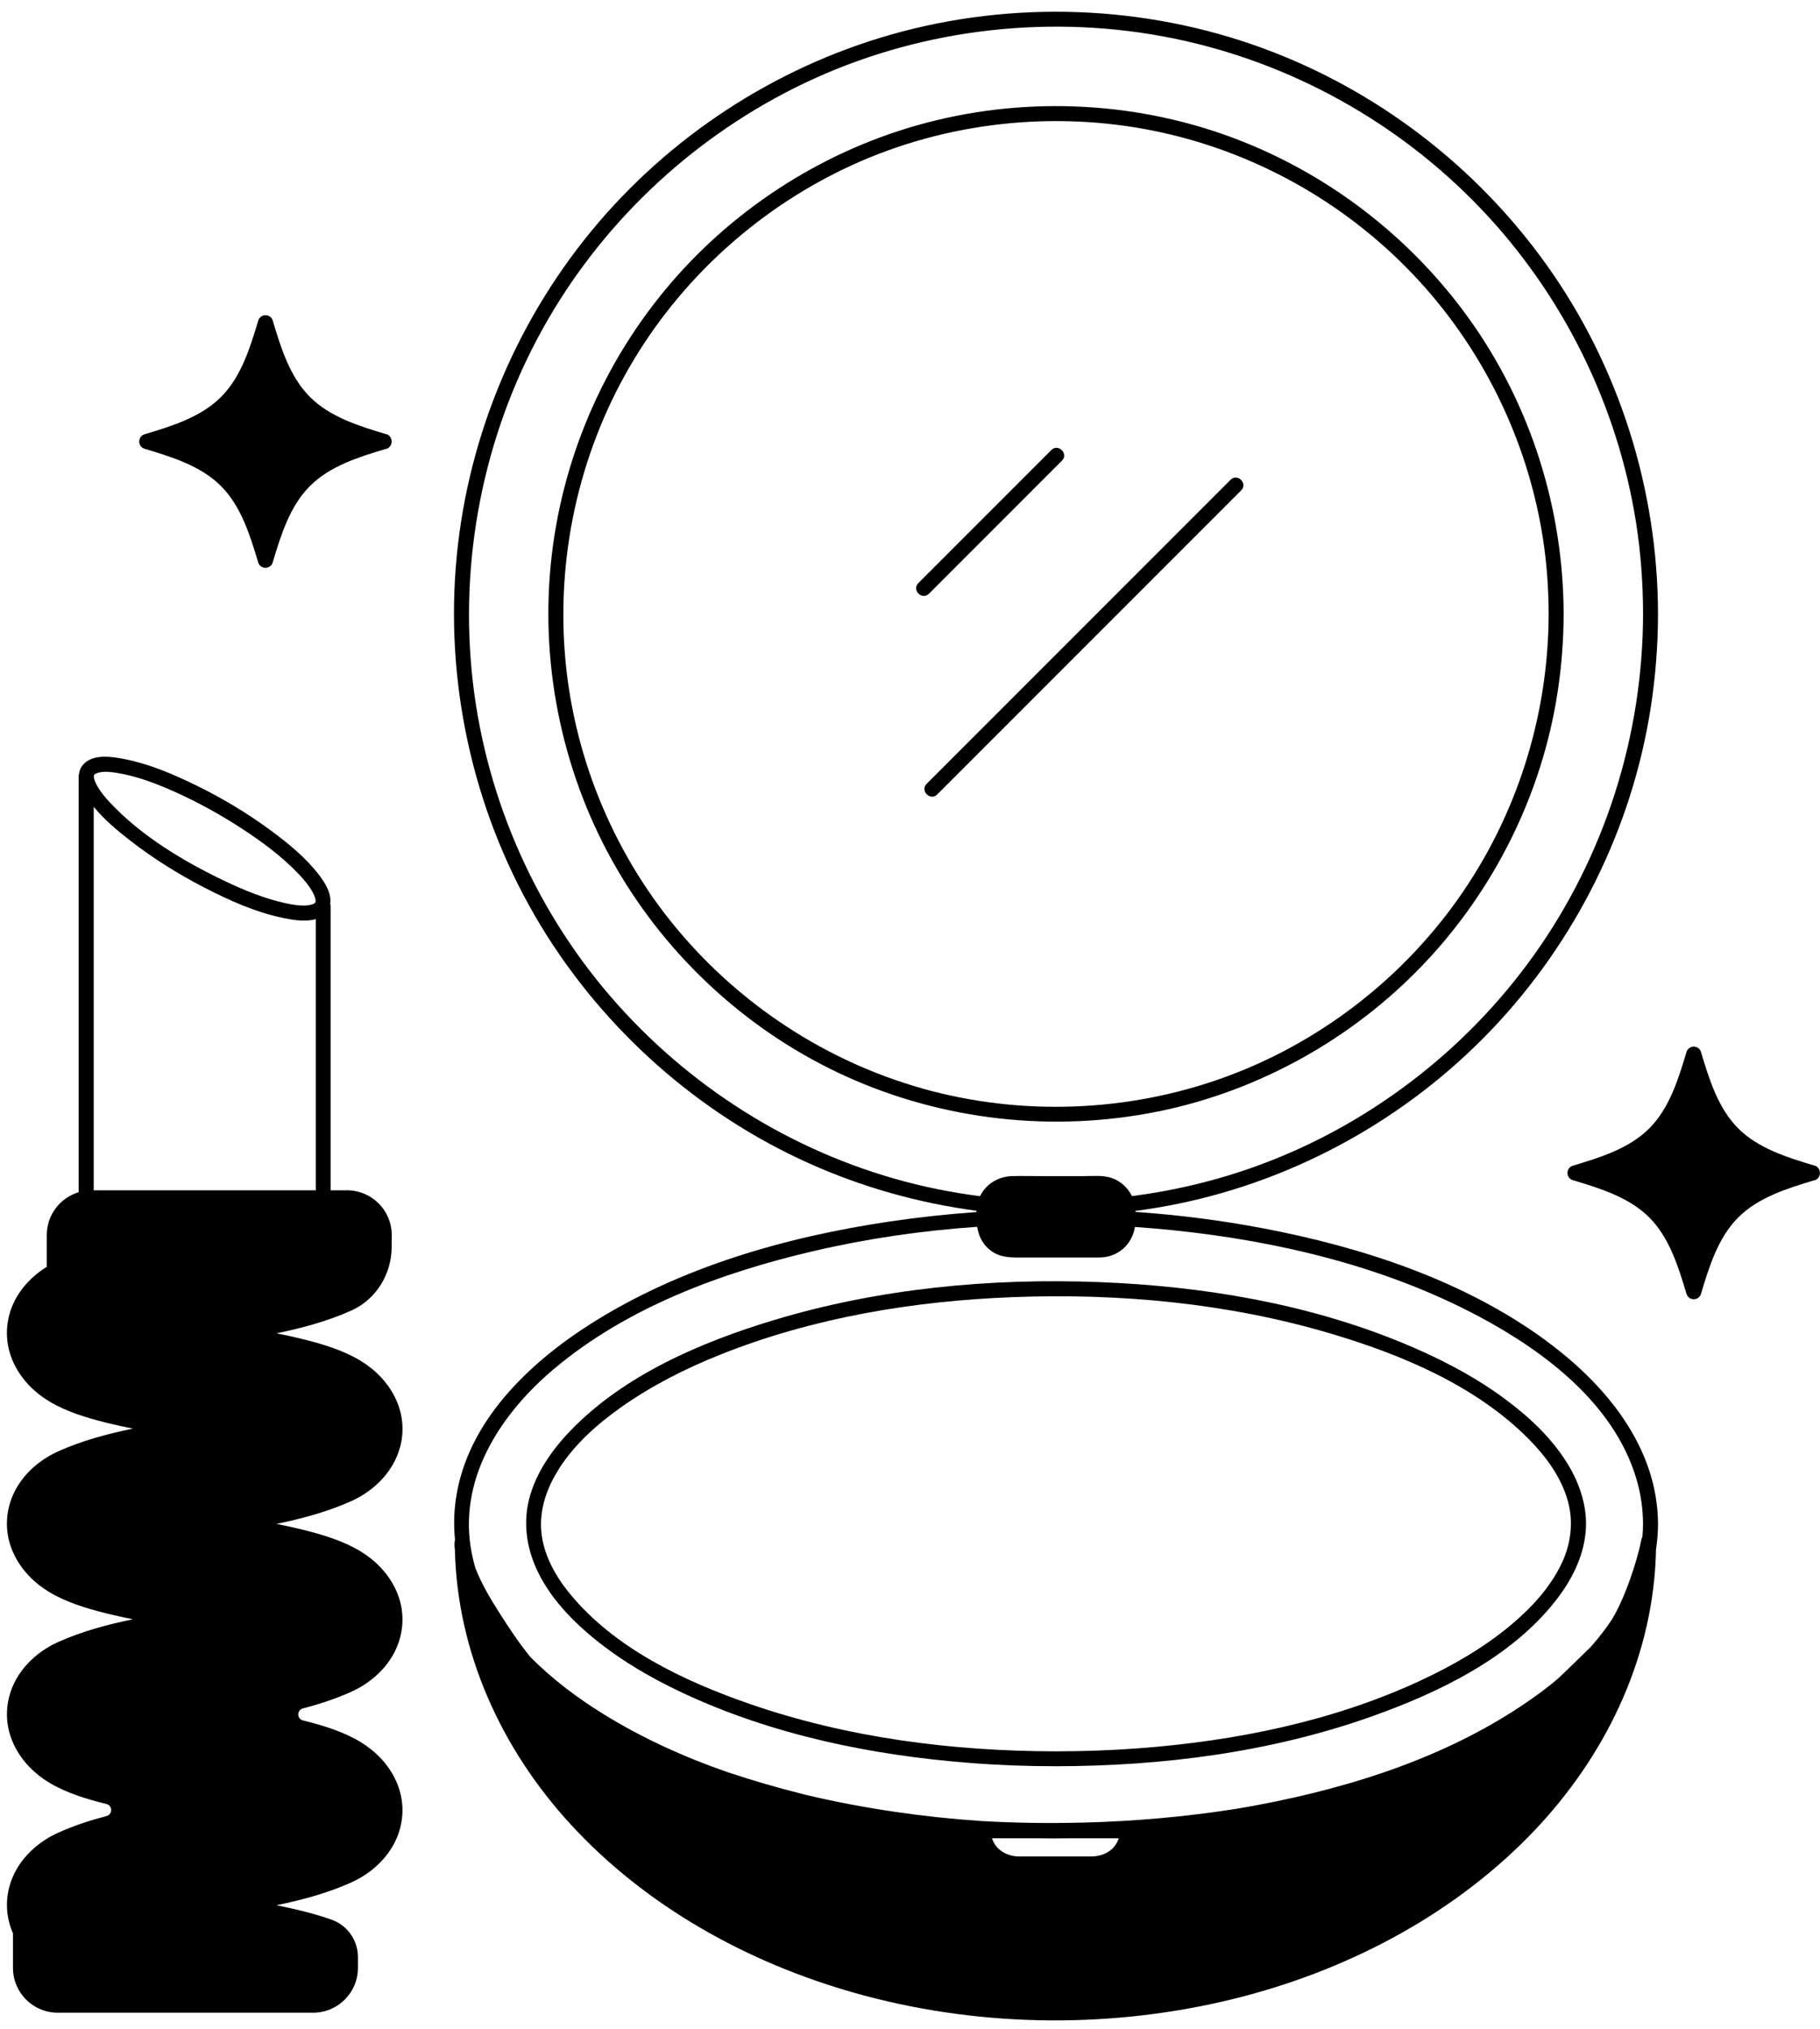 <?xml version="1.0" encoding="UTF-8"?>
<!DOCTYPE svg PUBLIC '-//W3C//DTD SVG 1.0//EN'
          'http://www.w3.org/TR/2001/REC-SVG-20010904/DTD/svg10.dtd'>
<svg height="505.1" preserveAspectRatio="xMidYMid meet" version="1.0" viewBox="1.0 -2.9 453.2 505.1" width="453.2" xmlns="http://www.w3.org/2000/svg" xmlns:xlink="http://www.w3.org/1999/xlink" zoomAndPan="magnify"
><g id="change1_1"
  ><path d="M289.3,273.78c25.11-5.08,48.4-18.05,66.08-36.57,17.68-18.53,29.56-42.37,33.46-67.7,1-6.48,1.51-13.03,1.52-19.59-.05-26.2-8.21-52.07-23.48-73.39-14.79-20.65-35.64-36.59-59.49-45.36-24.87-9.14-52.61-10.11-78.09-2.86-24.53,6.98-46.73,21.54-62.93,41.25-16.42,19.97-26.41,44.67-28.44,70.45-2.07,26.29,4.24,53,17.96,75.53,13.16,21.62,32.84,39.13,55.92,49.55,24.17,10.91,51.49,13.95,77.49,8.68Zm-58.77-5.79c-23.9-6.75-45.38-20.87-61.21-39.98-16.04-19.35-25.83-43.64-27.7-68.7-1.9-25.44,4.13-51.1,17.36-72.92,12.77-21.06,31.85-37.99,54.26-48.22,23.38-10.67,50.14-13.61,75.31-8.46,24.35,4.98,46.83,17.44,64.02,35.39,17.25,18,28.7,41.11,32.59,65.73,1,6.32,1.45,12.71,1.47,19.1-.05,25.43-7.95,50.37-22.69,71.11-14.3,20.13-34.79,35.79-58.01,44.21-24.09,8.74-50.73,9.72-75.39,2.76Z"
  /></g
  ><g id="change1_2"
  ><path d="M386.17,330.94c-20.55-15.12-45.95-23.42-70.78-28.12-10.45-1.98-21.02-3.32-31.65-4.06,0-.08-.01-.17-.01-.25,3.52-.46,7.02-1.04,10.5-1.75,29.68-6.06,57.21-21.39,78.12-43.29,20.99-21.98,35.07-50.25,39.71-80.31,1.19-7.69,1.79-15.46,1.8-23.25-.05-30.97-9.68-61.55-27.67-86.78-17.54-24.6-42.34-43.61-70.71-54.02-29.5-10.83-62.37-12-92.59-3.4-29.1,8.27-55.41,25.53-74.63,48.89-19.54,23.74-31.42,53.16-33.78,83.83-2.39,31.09,5.08,62.62,21.29,89.27,15.65,25.73,39.08,46.55,66.55,58.91,13.32,5.99,27.44,9.96,41.84,11.87,0,.11-.01,.21-.02,.32-7.19,.51-14.35,1.28-21.46,2.33-25.87,3.82-52.18,11.31-74.44,25.4-15.59,9.87-30.92,24.49-33.71,43.62-.51,3.47-.56,6.88-.23,10.2-.09,.31-.11,.65-.12,.97-.03,.51,.03,1.01,.09,1.52,0,.01,0,.03,0,.04,.61,25.56,11.56,49.49,28.71,68.2,18.83,20.55,44.19,34.56,70.86,42.09,29.76,8.4,61.85,9.03,91.96,2.05,27.32-6.34,53.54-19.26,73.76-38.9,18.19-17.67,30.9-40.85,33.38-66.29,.23-2.4,.37-4.81,.42-7.21,.32-2.12,.5-4.26,.5-6.4-.08-19.1-13.01-34.65-27.69-45.45Zm-127.68,123.73c3.22,.06,6.43,.05,9.65,0h11.43c-.9,2.93-3.69,4.53-6.9,4.53h-9.03c-2.94,0-5.88,.01-8.82,0-3.1-.01-5.93-1.66-6.79-4.53h10.47Zm-107.28-211.69c-19.05-22.99-30.71-51.8-32.99-81.57-2.34-30.48,4.88-61.26,20.78-87.38,15.25-25.08,38.03-45.23,64.76-57.37,27.81-12.63,59.57-16.1,89.48-9.99,29.02,5.93,55.82,20.78,76.31,42.16,20.61,21.51,34.29,49.15,38.88,78.58,1.16,7.44,1.7,14.98,1.71,22.51-.05,30.36-9.53,60.17-27.16,84.9-17.03,23.89-41.36,42.46-68.95,52.48-10.08,3.66-20.55,6.16-31.16,7.53-1.01-2.09-2.81-3.73-5.02-4.5-2.14-.75-4.68-.48-6.92-.48h-10.65c-2.41,0-4.83-.06-7.25,0-3.51,.09-6.55,2.03-7.99,5-7.14-.92-14.21-2.34-21.16-4.32-28.37-8.06-53.87-24.86-72.67-47.55Zm-12.29,94.89c18.23-15.37,41.82-24.04,64.76-29.38,13.33-3.1,26.95-5.08,40.64-6.02,.41,2.47,1.5,4.71,3.85,6.24,2.38,1.55,5.04,1.4,7.74,1.4h19.09c4.57-.16,7.91-3.33,8.61-7.6,3.14,.22,6.28,.48,9.4,.8,26.28,2.7,52.97,9.05,76.41,21.56,16.3,8.7,33.4,21.64,38.99,40.11,1.13,3.71,1.7,7.53,1.72,11.41,0,1.11-.06,2.22-.16,3.31-.12,.17-.21,.38-.25,.62-.67,3.37-1.69,6.7-2.83,9.93-1.21,3.41-2.66,6.85-4.53,10.01-1.56,2.34-3.31,4.58-5.19,6.71-2.8,2.69-5.5,5.46-8.36,8.08-1.82,1.53-3.7,2.98-5.6,4.34-20.24,14.5-44.86,22.47-69.11,27.02-1.78,.34-3.57,.65-5.37,.95-12.52,1.96-25.17,3.08-37.82,3.4-8.57,.22-17.21,.11-25.83-.4-7.07-.48-14.12-1.23-21.1-2.25-7.62-1.12-15.28-2.55-22.86-4.38-6.34-1.6-12.63-3.4-18.82-5.47-10.9-3.77-21.43-8.54-31.2-14.6-6.34-3.93-12.68-8.67-18.11-14.2-2.74-3.38-5.18-7.03-7.5-10.68-2.3-3.6-4.56-7.37-6.12-11.38-.51-1.76-.92-3.56-1.2-5.41-2.64-17.63,7.84-33.24,20.75-44.13Z"
  /></g
  ><g id="change1_3"
  ><path d="M147.5,403.76c7.01,6,15.03,10.75,23.36,14.66,22.36,10.51,47.13,15.59,71.65,17.5,7.13,.56,14.28,.82,21.44,.82,26.55-.03,53.51-3.48,78.61-12.39,16.72-5.94,34.64-14.55,45.84-28.85,3.9-4.98,6.87-10.74,7.45-17.12,.55-5.99-1.44-11.95-4.55-17-4.01-6.5-9.73-11.78-15.84-16.27-7.8-5.73-16.49-10.15-25.41-13.82-23.73-9.76-49.66-14.05-75.2-15.05-27.27-1.06-55.09,1.57-81.27,9.49-18.12,5.48-37.17,13.63-50.54,27.5-4.58,4.75-8.57,10.44-10.25,16.9-1.51,5.85-.74,11.77,1.69,17.25,2.85,6.41,7.74,11.85,13.02,16.38Zm-7.36-40.99c3.88-6.09,9.45-11.08,15.3-15.23,7.71-5.48,16.24-9.8,25.01-13.29,23.12-9.22,48.17-13.35,72.95-14.28,26.5-1,53.43,1.51,78.91,9.06,17.64,5.22,36.16,12.96,49.33,26.24,4.31,4.35,8.13,9.51,9.78,15.49,1.43,5.18,.77,10.54-1.5,15.38-2.9,6.16-7.67,11.26-12.85,15.58-6.77,5.65-14.56,10.08-22.54,13.79-21.77,10.09-45.97,14.95-69.78,16.75-6.92,.52-13.85,.77-20.79,.77-25.82-.03-51.93-3.35-76.4-11.84-16.26-5.64-33.58-13.84-44.71-27.45-3.55-4.34-6.53-9.67-7.05-15.34-.51-5.6,1.37-10.95,4.36-15.62Z"
  /></g
  ><g id="change1_4"
  ><path d="M261.32,115.88c1.38-1.38,2.75-2.75,4.13-4.13,1.7-1.7-.94-4.34-2.64-2.64-9.67,9.67-19.34,19.34-29.01,29.01-1.38,1.38-2.75,2.75-4.13,4.13-1.7,1.7,.94,4.34,2.64,2.64,9.67-9.67,19.34-19.34,29.01-29.01Z"
  /></g
  ><g id="change1_5"
  ><path d="M307.44,116.51c-8.52,8.51-17.03,17.03-25.54,25.54-13.59,13.59-27.17,27.17-40.76,40.76-3.14,3.14-6.28,6.28-9.41,9.41-1.7,1.7,.94,4.34,2.64,2.64,8.51-8.51,17.03-17.03,25.54-25.54,13.59-13.59,27.17-27.17,40.76-40.76,3.14-3.14,6.28-6.28,9.41-9.41,1.7-1.7-.94-4.34-2.64-2.64Z"
  /></g
  ><g id="change1_6"
  ><path d="M36.99,108.8c6.68,2.01,13.97,4.22,19.03,9.28,5.06,5.06,7.27,12.36,9.28,19.03,.53,1.77,3.06,1.77,3.6,0,2.01-6.68,4.22-13.97,9.28-19.03,5-5,12.18-7.22,18.79-9.21,.41-.04,.75-.23,1.01-.51,.38-.36,.55-.86,.54-1.35,.01-.5-.15-1-.53-1.37-.26-.28-.6-.47-1.01-.52-6.61-1.99-13.79-4.21-18.79-9.2-5.06-5.06-7.27-12.36-9.28-19.03-.53-1.77-3.06-1.77-3.6,0-2.01,6.68-4.22,13.97-9.28,19.03-5.06,5.06-12.36,7.27-19.03,9.28-1.77,.53-1.77,3.06,0,3.6Z"
  /></g
  ><g id="change1_7"
  ><path d="M454.17,289.07c.01-.5-.15-1-.53-1.37-.26-.28-.6-.47-1.01-.52-6.61-1.99-13.79-4.21-18.79-9.2-5.06-5.06-7.27-12.36-9.28-19.03-.53-1.77-3.06-1.77-3.6,0-2.01,6.68-4.22,13.97-9.28,19.03-5.06,5.06-12.36,7.27-19.03,9.28-1.77,.53-1.77,3.06,0,3.6,6.68,2.01,13.97,4.22,19.03,9.28,5.06,5.06,7.27,12.36,9.28,19.03,.53,1.77,3.06,1.77,3.6,0,2.01-6.68,4.22-13.97,9.28-19.03,5-5,12.18-7.22,18.79-9.21,.41-.04,.75-.23,1.01-.51,.38-.36,.55-.86,.54-1.35Z"
  /></g
  ><g id="change1_8"
  ><path d="M100.64,357.29c2.32-8.83-2.45-17.01-9.89-21.5-4.3-2.6-9.43-4.14-14.3-5.35-2.18-.54-4.38-1.02-6.59-1.46,6.38-1.32,12.66-2.99,18.65-5.68,.04-.02,.08-.04,.12-.06,6.08-2.78,9.85-9,9.9-15.68l.02-3.03c0-6.16-4.99-11.15-11.15-11.15h-4.06v-70.65c0-.25-.05-.47-.12-.66,.39-2.56-1.25-5.19-2.77-7.17-3.31-4.33-7.64-7.84-12-11.07-5.86-4.33-12.17-8.1-18.71-11.29-5.56-2.71-11.44-5.23-17.53-6.45-3.13-.63-7.82-1.43-10.35,1.17-.73,.75-1.08,1.61-1.19,2.51-.05,.17-.09,.36-.09,.56v103.53c-4.59,1.38-7.93,5.63-7.93,10.67v7.95c-.1,.04-.2,.07-.28,.13-4.29,2.73-7.75,6.81-9.06,11.78-2.32,8.83,2.45,17.01,9.89,21.5,4.3,2.6,9.43,4.14,14.3,5.35,2.18,.54,4.38,1.02,6.59,1.46-6.38,1.32-12.67,2.99-18.66,5.69-5.66,2.55-10.51,7.34-12.12,13.46-2.32,8.83,2.45,17.01,9.89,21.5,4.3,2.6,9.43,4.14,14.3,5.35,2.18,.54,4.38,1.02,6.59,1.46-6.38,1.32-12.66,2.99-18.65,5.68-5.66,2.55-10.51,7.34-12.12,13.46-2.32,8.83,2.45,17.01,9.89,21.5,4.3,2.6,9.43,4.14,14.3,5.35h0c1.56,.39,1.56,2.58,.01,2.99-4.12,1.08-8.16,2.4-12.08,4.17-5.66,2.55-10.51,7.34-12.12,13.46-1.06,4.04-.64,7.94,.84,11.41,.02,.04,.05,.07,.07,.11v8.65c0,6.16,4.99,11.15,11.15,11.15h63.6c6.16,0,11.15-4.99,11.15-11.15v-2.68c0-4.14-2.56-7.86-6.45-9.28-3.35-1.22-6.8-2.08-9.08-2.61-1.58-.37-3.17-.7-4.75-1.03,6.38-1.32,12.67-2.99,18.66-5.69,5.66-2.55,10.51-7.34,12.12-13.46,2.32-8.83-2.45-17.01-9.89-21.5-4.3-2.6-9.43-4.14-14.3-5.35-1.56-.38-1.56-2.58-.01-2.99,4.12-1.07,8.16-2.4,12.08-4.16,5.66-2.55,10.51-7.34,12.12-13.46,2.32-8.83-2.45-17.01-9.89-21.5-4.3-2.6-9.43-4.14-14.3-5.35-2.18-.54-4.38-1.02-6.59-1.46,6.38-1.32,12.66-2.99,18.65-5.68,5.66-2.55,10.51-7.34,12.12-13.46Zm-76.31-63.91v-95.46c2.62,3.19,5.88,5.92,9.1,8.42,5.71,4.43,11.87,8.28,18.28,11.6,6.24,3.23,12.9,6.23,19.81,7.66,2.34,.48,5.56,1.04,8.11,.28v67.5H24.33Zm.04-103.2s.09-.29,.28-.42c.18-.12,.72-.32,1.16-.41,1.4-.27,2.95-.09,4.34,.14,5.07,.82,10.01,2.74,14.66,4.84,5.82,2.63,11.44,5.75,16.78,9.26,4.92,3.23,9.72,6.8,13.78,11.07,1.33,1.4,2.61,2.89,3.53,4.6,.3,.57,.56,1.15,.67,1.79,.06,.34,0,.58-.07,.7-.25,.4-1.26,.67-2.16,.73-1.77,.12-3.56-.19-5.28-.57-5.22-1.15-10.24-3.2-15.05-5.49-10.25-4.89-20.74-11.16-28.58-19.51-1.17-1.24-2.28-2.55-3.14-4.03-.5-.85-1.02-2.01-.91-2.71Z"
  /></g
></svg
>
